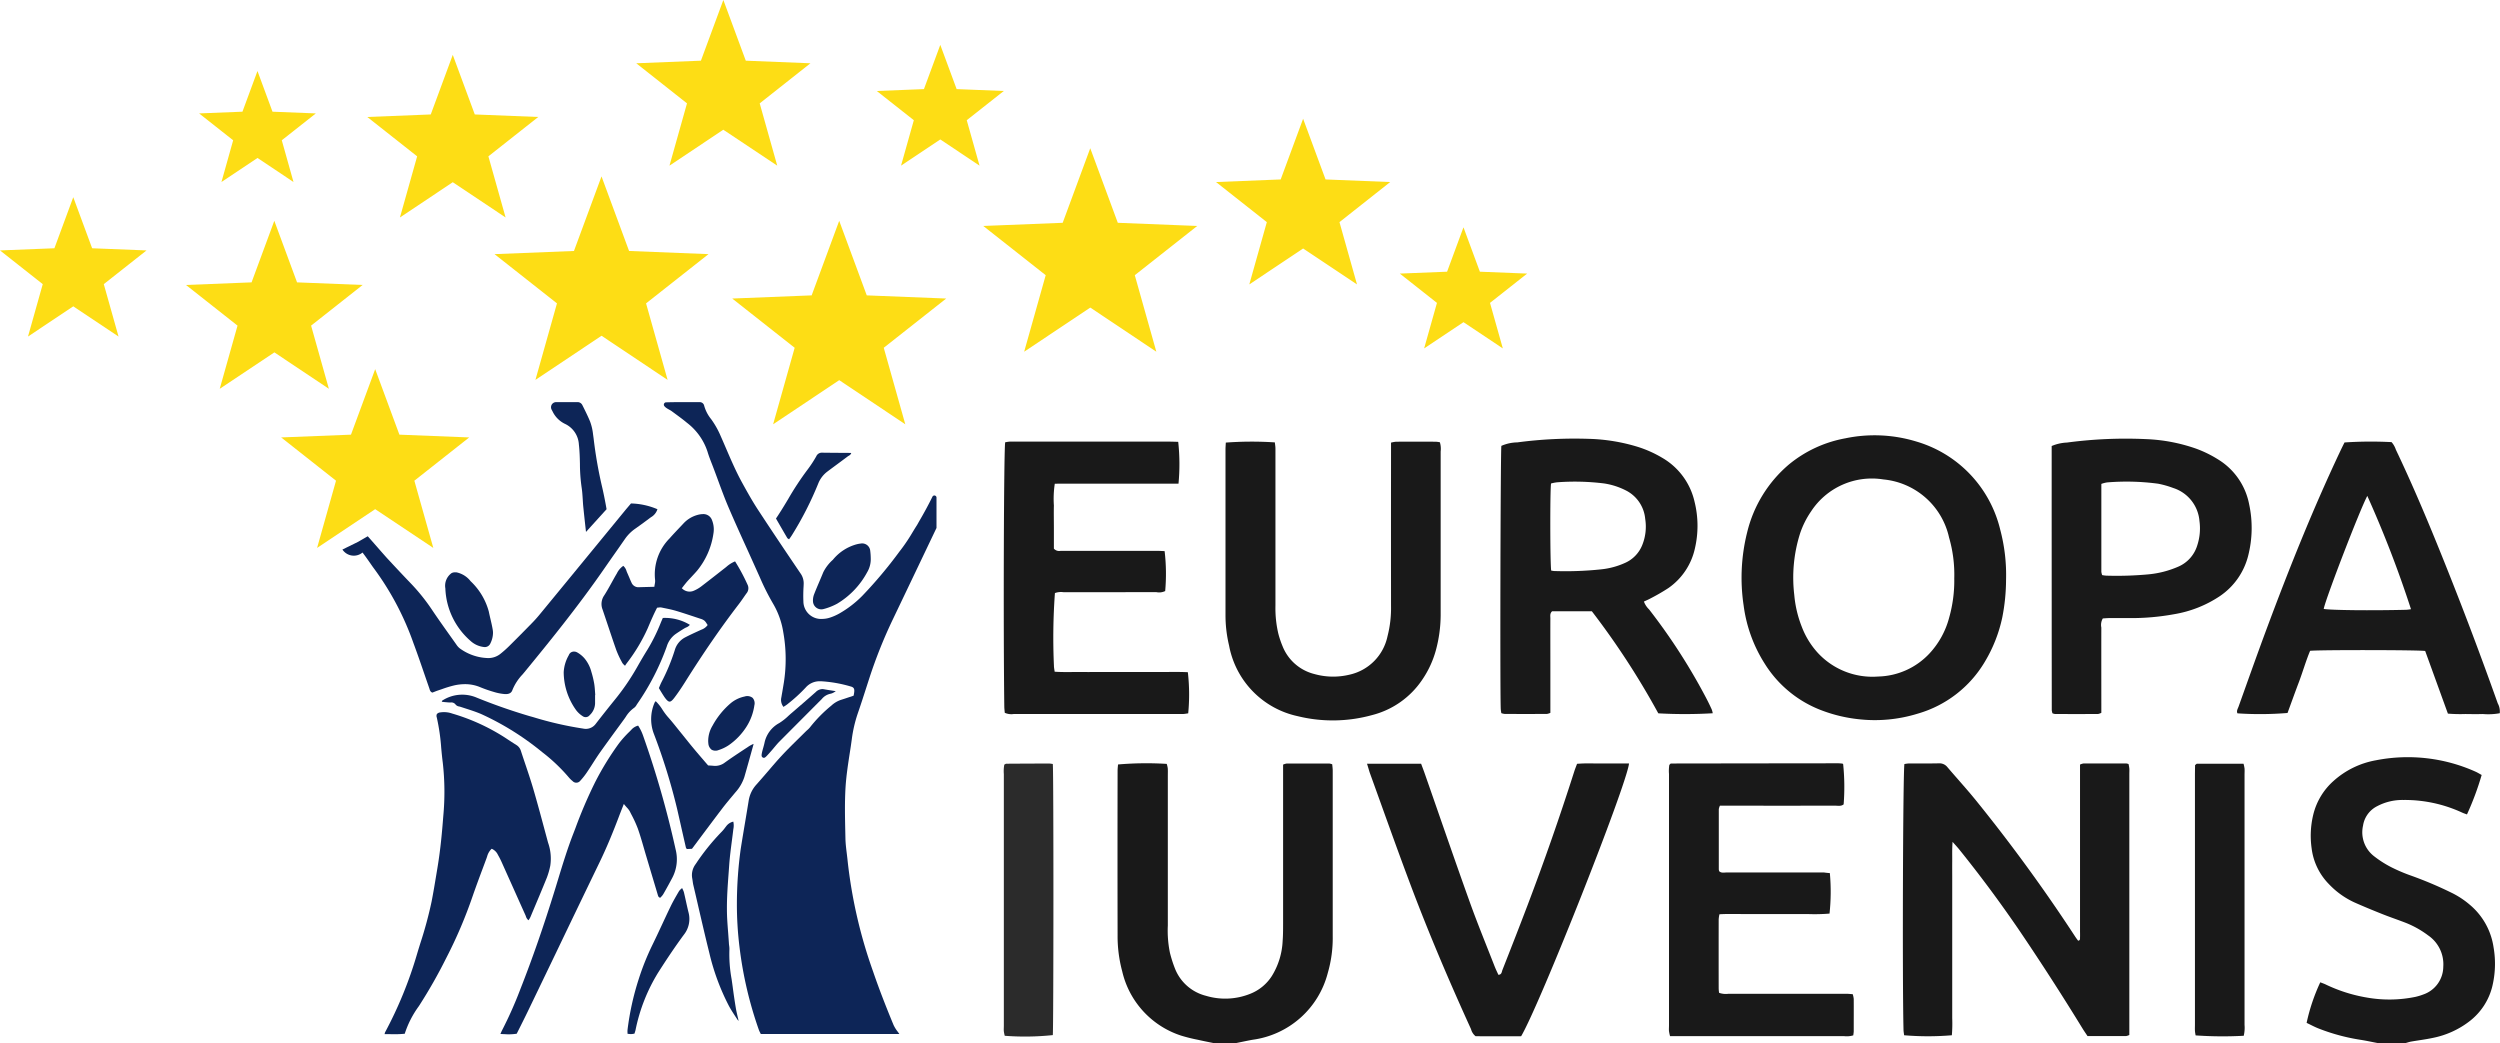 <?xml version="1.0" encoding="UTF-8"?> <svg xmlns="http://www.w3.org/2000/svg" width="192.172" height="80.175" viewBox="0 0 192.172 80.175"><g id="Group_439" data-name="Group 439" transform="translate(-35.287 -30.606)"><g id="Group_456" data-name="Group 456" transform="translate(3047.499 1287.304)"><path id="Path_537" data-name="Path 537" d="M738.226-584.4c-.392-.081-.785-.156-1.175-.246a12.5,12.5,0,0,1-1.292-.322,6.807,6.807,0,0,1-4.524-4.936,10.4,10.4,0,0,1-.356-2.767q-.012-6.328,0-12.656c0-.164.022-.328.034-.482a25.346,25.346,0,0,1,3.743-.045,2.052,2.052,0,0,1,.079.336c.014.19.005.381.005.572q0,5.755,0,11.511a8.483,8.483,0,0,0,.159,2.087,9.413,9.413,0,0,0,.383,1.207,3.466,3.466,0,0,0,2.386,2.113,5.15,5.15,0,0,0,3.427-.161,3.487,3.487,0,0,0,1.638-1.354,5.576,5.576,0,0,0,.833-2.7c.035-.443.034-.89.035-1.335q0-5.724,0-11.447v-.772a1.064,1.064,0,0,1,.263-.082q1.654-.007,3.308,0a.9.9,0,0,1,.207.059c.013.164.037.327.037.491q0,6.36,0,12.719a9.666,9.666,0,0,1-.379,2.825,6.922,6.922,0,0,1-5.79,5.138c-.415.075-.827.166-1.24.249Z" transform="translate(-3657.183 -592.125)" fill="#191919"></path><path id="Path_538" data-name="Path 538" d="M1391.189-587.3c-.435-.083-.868-.179-1.306-.247a15.157,15.157,0,0,1-3.243-.878c-.312-.123-.608-.287-.9-.424a14.531,14.531,0,0,1,1.05-3.118c.127.05.259.095.386.152a11.845,11.845,0,0,0,3.2,1.02,9.923,9.923,0,0,0,3.729-.053,4.426,4.426,0,0,0,.607-.185,2.272,2.272,0,0,0,1.533-2.136,2.685,2.685,0,0,0-1.168-2.407,7.328,7.328,0,0,0-1.773-.985c-.593-.228-1.2-.432-1.785-.667-.708-.282-1.412-.573-2.109-.883a6.323,6.323,0,0,1-1.952-1.4,4.752,4.752,0,0,1-1.333-2.756,6.882,6.882,0,0,1,.126-2.589,5.065,5.065,0,0,1,1.546-2.578,6.6,6.6,0,0,1,3.271-1.6,12.723,12.723,0,0,1,7.647.871c.17.075.328.176.48.259a21.9,21.9,0,0,1-1.129,3.033c-.128-.049-.263-.091-.39-.151a10.515,10.515,0,0,0-4.5-.961,4.153,4.153,0,0,0-2.02.481,2.008,2.008,0,0,0-1.079,1.491,2.319,2.319,0,0,0,.827,2.336,8.23,8.23,0,0,0,1.333.855,12.925,12.925,0,0,0,1.578.669,29.95,29.95,0,0,1,3.04,1.288,6.621,6.621,0,0,1,1.432.937,5.253,5.253,0,0,1,1.821,3.256,7.391,7.391,0,0,1-.113,3.088,4.838,4.838,0,0,1-1.674,2.562,6.781,6.781,0,0,1-2.92,1.334c-.538.115-1.086.18-1.629.275-.143.025-.282.075-.423.113Z" transform="translate(-4220.645 -589.222)" fill="#191919"></path><path id="Path_539" data-name="Path 539" d="M1167.2-599.83c-.044.6-.023,1.037-.027,1.475s0,.89,0,1.336v9.412c0,.445,0,.891,0,1.336a10.931,10.931,0,0,1-.028,1.307,21.8,21.8,0,0,1-3.669,0c-.016-.132-.044-.274-.047-.416-.095-3.764-.043-19.8.069-20.432a2.76,2.76,0,0,1,.356-.046c.763,0,1.527.009,2.29-.008a.772.772,0,0,1,.66.295c.728.855,1.488,1.685,2.195,2.557a127.557,127.557,0,0,1,7.635,10.481c.069.106.146.206.216.3.171-.02.144-.142.147-.238.006-.19,0-.381,0-.572q0-5.978,0-11.956v-.772a1.028,1.028,0,0,1,.262-.084q1.654-.006,3.308,0a.8.8,0,0,1,.16.044,3.122,3.122,0,0,1,.06.337c.011.147,0,.3,0,.445v20.044a.972.972,0,0,1-.256.084c-.975,0-1.949,0-2.958,0-.125-.19-.257-.378-.377-.573q-2.31-3.768-4.785-7.43-2.236-3.289-4.732-6.384C1167.567-599.424,1167.438-599.562,1167.2-599.83Z" transform="translate(-4029.32 -592.155)" fill="#191919"></path><path id="Path_540" data-name="Path 540" d="M1094.906-775.476a15.162,15.162,0,0,1-.289,2.9,11.1,11.1,0,0,1-1.342,3.412,8.824,8.824,0,0,1-5.155,3.987,11.144,11.144,0,0,1-4.585.425,11.358,11.358,0,0,1-2.711-.641,8.816,8.816,0,0,1-4.461-3.613,10.955,10.955,0,0,1-1.631-4.5,14.359,14.359,0,0,1,.274-5.611,9.872,9.872,0,0,1,3.213-5.215,9.477,9.477,0,0,1,4.333-2.008,11.007,11.007,0,0,1,5.465.249,9.324,9.324,0,0,1,6.442,6.778A13.512,13.512,0,0,1,1094.906-775.476Zm-3.981-.1a10.232,10.232,0,0,0-.4-3.139,5.722,5.722,0,0,0-5.044-4.464,5.582,5.582,0,0,0-5.566,2.462,6.77,6.77,0,0,0-.846,1.7,11.231,11.231,0,0,0-.443,4.709,8.726,8.726,0,0,0,.582,2.465,6.283,6.283,0,0,0,1.182,1.945,5.714,5.714,0,0,0,4.677,1.869,5.575,5.575,0,0,0,3.955-1.775,6.451,6.451,0,0,0,1.512-2.758A10.41,10.41,0,0,0,1090.925-775.581Z" transform="translate(-3952.915 -436.665)" fill="#191919"></path><path id="Path_541" data-name="Path 541" d="M958-763.59a36.333,36.333,0,0,1-4.184.006,60.323,60.323,0,0,0-5.109-7.847h-3.052c-.188.169-.135.371-.136.553-.005,1.124,0,2.247,0,3.371v3.886a1.056,1.056,0,0,1-.264.083q-1.622.008-3.245,0a1.3,1.3,0,0,1-.259-.058,3.019,3.019,0,0,1-.046-.317c-.062-1.568-.019-19.7.047-20.231a3.15,3.15,0,0,1,1.224-.267,33.456,33.456,0,0,1,5.521-.272,14.057,14.057,0,0,1,3.752.619,8.848,8.848,0,0,1,1.852.829,5.238,5.238,0,0,1,2.5,3.381,7.649,7.649,0,0,1,.029,3.591,5.022,5.022,0,0,1-2.039,3.05,15.244,15.244,0,0,1-1.372.794c-.163.091-.338.162-.509.243a1.6,1.6,0,0,0,.393.6,45.7,45.7,0,0,1,4.4,6.831c.148.281.286.568.418.857A1.647,1.647,0,0,1,958-763.59Zm-12.415-10.97a1.553,1.553,0,0,0,.215.037,25.924,25.924,0,0,0,3.621-.129,5.867,5.867,0,0,0,1.892-.52,2.518,2.518,0,0,0,1.249-1.3,3.767,3.767,0,0,0,.247-2.058,2.719,2.719,0,0,0-1.409-2.148,5.484,5.484,0,0,0-1.741-.576,18.235,18.235,0,0,0-3.619-.089,2.974,2.974,0,0,0-.47.092C945.487-780.605,945.5-775.1,945.582-774.559Z" transform="translate(-3838.556 -438.281)" fill="#191919"></path><path id="Path_542" data-name="Path 542" d="M1355.643-783.006a30.519,30.519,0,0,1,3.617-.025,1.661,1.661,0,0,1,.329.577c1.138,2.39,2.18,4.823,3.177,7.275q2.466,6.06,4.655,12.226a1.3,1.3,0,0,1,.156.761,4.9,4.9,0,0,1-1.3.061c-.445.014-.89.007-1.335,0a11.7,11.7,0,0,1-1.352-.031l-1.746-4.815c-.532-.082-8.168-.092-8.846-.012-.325.776-.561,1.609-.866,2.416-.3.79-.584,1.585-.869,2.362a25.936,25.936,0,0,1-3.85.028c-.091-.187.029-.358.088-.523.714-1.993,1.419-3.99,2.157-5.973,1.736-4.664,3.584-9.283,5.717-13.783C1355.466-782.649,1355.56-782.837,1355.643-783.006Zm1.751,4.109c-.6,1.131-3.208,7.915-3.35,8.687.526.1,3.667.134,6.346.067a3.484,3.484,0,0,0,.363-.046A85.74,85.74,0,0,0,1357.394-778.9Z" transform="translate(-4187.635 -439.681)" fill="#191919"></path><path id="Path_543" data-name="Path 543" d="M790.379-782.975a27.12,27.12,0,0,1,3.77-.015c.015.152.045.314.046.476,0,1.081,0,2.162,0,3.243q0,4.42,0,8.84a8.542,8.542,0,0,0,.222,2.144,7.189,7.189,0,0,0,.324.962,3.559,3.559,0,0,0,2.443,2.14,5.32,5.32,0,0,0,2.7.051,3.826,3.826,0,0,0,2.925-2.955,8.646,8.646,0,0,0,.271-2.33q-.007-5.883,0-11.765v-.787a2.4,2.4,0,0,1,.389-.071q1.527-.008,3.054,0a2.4,2.4,0,0,1,.311.042,1.7,1.7,0,0,1,.061.707q0,4.928,0,9.857c0,.911,0,1.823,0,2.735a10.5,10.5,0,0,1-.371,2.7,7.553,7.553,0,0,1-1.071,2.292,6.593,6.593,0,0,1-3.824,2.679,11.307,11.307,0,0,1-5.728.084,6.826,6.826,0,0,1-5.272-5.437,9.9,9.9,0,0,1-.273-2.331q0-6.391,0-12.783C790.359-782.645,790.371-782.791,790.379-782.975Z" transform="translate(-3708.365 -439.702)" fill="#191919"></path><path id="Path_544" data-name="Path 544" d="M1046.9-597.383a15.75,15.75,0,0,1-.024,3.112,13.721,13.721,0,0,1-1.7.035c-.551.01-1.1,0-1.654,0h-1.717c-.551,0-1.1,0-1.654,0-.569,0-1.139-.019-1.738.018a2.816,2.816,0,0,0-.058.387q-.005,2.67,0,5.34a3.08,3.08,0,0,0,.031.31,1.517,1.517,0,0,0,.708.076q3.879,0,7.759,0c.445,0,.891,0,1.336,0,.146,0,.292.018.47.03a1.849,1.849,0,0,1,.077.362c.006.827,0,1.653,0,2.479,0,.1-.021.2-.034.323a1.754,1.754,0,0,1-.7.062q-3.5,0-7,0h-6.385a3.2,3.2,0,0,1-.081-.379c-.014-.147,0-.3,0-.445q0-9.664,0-19.327a2.986,2.986,0,0,1,.024-.692.742.742,0,0,1,.091-.1.128.128,0,0,1,.061-.015q6.423-.01,12.846-.017a2.829,2.829,0,0,1,.316.027c.018,0,.033.024.049.036a17.208,17.208,0,0,1,.038,3.094c-.2.164-.444.1-.669.1q-4.07.008-8.141,0h-.7a1.053,1.053,0,0,0-.087.267q0,2.32,0,4.641a.614.614,0,0,0,.032.133c.171.162.394.093.6.093q3.116.008,6.233,0c.4,0,.806,0,1.208,0C1046.577-597.411,1046.722-597.395,1046.9-597.383Z" transform="translate(-3918.454 -592.201)" fill="#191919"></path><path id="Path_545" data-name="Path 545" d="M681.623-779.821h-5.689c-.636,0-1.272,0-1.908,0s-1.266-.006-1.913.007a7.693,7.693,0,0,0-.069,1.679c-.015.572,0,1.145,0,1.717v1.592a.534.534,0,0,0,.518.17c1.1,0,2.205,0,3.308,0q2.036,0,4.072,0c.208,0,.417.014.614.021a14.942,14.942,0,0,1,.044,3.069,1.062,1.062,0,0,1-.673.086c-2.375,0-4.75,0-7.125.005a1.355,1.355,0,0,0-.679.065,47.79,47.79,0,0,0-.075,5.587c0,.143.034.285.056.457.7.049,1.378.017,2.052.023s1.357,0,2.036,0h2.1c.679,0,1.357,0,2.036,0s1.35-.017,2.013.016a14.994,14.994,0,0,1,.028,3.161c-.107.016-.227.039-.347.049-.105.009-.212,0-.318,0q-6.362,0-12.724,0a1.255,1.255,0,0,1-.712-.09c-.012-.152-.034-.316-.036-.482-.079-6.146-.037-19.674.068-20.31a2.6,2.6,0,0,1,.348-.053c.318-.008.636,0,.954,0h11.261c.25,0,.5.011.738.017A15.9,15.9,0,0,1,681.623-779.821Z" transform="translate(-3603.245 -439.699)" fill="#191919"></path><path id="Path_546" data-name="Path 546" d="M1245.311-784.147a3.337,3.337,0,0,1,1.176-.266,34.138,34.138,0,0,1,6.088-.264,13.139,13.139,0,0,1,3.854.738,8.929,8.929,0,0,1,1.651.809,5.181,5.181,0,0,1,2.406,3.443,8.628,8.628,0,0,1-.069,3.966,5.311,5.311,0,0,1-2.17,3.107,8.977,8.977,0,0,1-3.516,1.394,18.265,18.265,0,0,1-3.477.3c-.509,0-1.017,0-1.526,0-.167,0-.333.018-.487.027a.984.984,0,0,0-.113.7c-.005,1.949,0,3.9,0,5.846v.708a.917.917,0,0,1-.256.091q-1.653.007-3.305,0a.809.809,0,0,1-.195-.054,1.124,1.124,0,0,1-.054-.241Q1245.309-773.982,1245.311-784.147Zm3.88,9.922a2.66,2.66,0,0,0,.318.043,26.551,26.551,0,0,0,3.174-.094,7.476,7.476,0,0,0,2.388-.61,2.592,2.592,0,0,0,1.428-1.614,4.186,4.186,0,0,0,.172-1.881,2.912,2.912,0,0,0-2.015-2.539,7.237,7.237,0,0,0-1.157-.329,18.21,18.21,0,0,0-3.929-.1,2.3,2.3,0,0,0-.441.114c0,2.271,0,4.513,0,6.756A1.292,1.292,0,0,0,1249.191-774.225Z" transform="translate(-4099.813 -438.266)" fill="#191919"></path><path id="Path_547" data-name="Path 547" d="M868.3-605.82h4.159c.1.271.2.527.289.785,1.146,3.278,2.273,6.563,3.445,9.832.593,1.654,1.263,3.28,1.9,4.917.092.235.2.462.306.689.261-.012.253-.228.307-.363.651-1.655,1.3-3.312,1.931-4.975q1.94-5.108,3.6-10.313c.058-.18.13-.354.209-.568a12.4,12.4,0,0,1,1.325-.026c.445-.005.89,0,1.336,0h1.334c-.2,1.718-6.855,18.528-8.294,20.967-1.156.01-2.34,0-3.5,0a1.031,1.031,0,0,1-.353-.548c-1.669-3.663-3.248-7.364-4.664-11.132-1.073-2.854-2.088-5.73-3.127-8.6C868.443-605.345,868.389-605.547,868.3-605.82Z" transform="translate(-3775.431 -592.169)" fill="#191919"></path><path id="Path_548" data-name="Path 548" d="M671.961-605.759c.068.677.058,20.348,0,20.84a20.467,20.467,0,0,1-3.694.053,2.854,2.854,0,0,1-.07-.343c-.013-.147,0-.3,0-.445q0-9.666,0-19.332a2.8,2.8,0,0,1,.035-.723c.075-.037.112-.071.148-.071q1.653-.011,3.307-.015A2.381,2.381,0,0,1,671.961-605.759Z" transform="translate(-3603.245 -592.212)" fill="#2b2b2b"></path><path id="Path_549" data-name="Path 549" d="M1327.922-584.766a29.84,29.84,0,0,1-3.7-.028c-.016-.108-.043-.227-.05-.348-.009-.169,0-.339,0-.508q0-9.566,0-19.132c0-.273.006-.547.009-.787.075-.058.108-.106.141-.106,1.185,0,2.37,0,3.585,0a2.766,2.766,0,0,1,.077.362c.013.168,0,.339,0,.508q0,9.6,0,19.2A2.659,2.659,0,0,1,1327.922-584.766Z" transform="translate(-4167.661 -592.314)" fill="#191919"></path><g id="Group_454" data-name="Group 454" transform="translate(-3012.212 -1256.698)"><path id="Path_565" data-name="Path 565" d="M224.706-894.552l-4.2,2.8,1.367-4.856-3.961-3.125,5.041-.2,1.748-4.732,1.748,4.732,5.041.2-3.961,3.125,1.367,4.856Z" transform="translate(-203.615 921.638)" fill="#fddd15"></path><path id="Path_566" data-name="Path 566" d="M277.532-812.208l-4.466,2.981,1.455-5.168-4.215-3.326,5.365-.213,1.861-5.036,1.861,5.036,5.365.213-4.215,3.326L282-809.227Z" transform="translate(-248.692 851.346)" fill="#fddd15"></path><path id="Path_567" data-name="Path 567" d="M121.089-909.265l-3.48,2.323,1.134-4.028-3.285-2.592,4.181-.166,1.45-3.925,1.45,3.925,4.181.166-3.285,2.592,1.134,4.028Z" transform="translate(-115.457 932.812)" fill="#fddd15"></path><path id="Path_568" data-name="Path 568" d="M229.626-980.458l-2.772,1.85.9-3.208-2.617-2.065,3.331-.132,1.155-3.127,1.155,3.127,3.331.132-2.617,2.065.9,3.208Z" transform="translate(-209.831 992.599)" fill="#fddd15"></path><path id="Path_569" data-name="Path 569" d="M324.3-986.249l-4.061,2.711,1.323-4.7-3.833-3.025,4.879-.194,1.692-4.58,1.692,4.58,4.879.194-3.833,3.025,1.323,4.7Z" transform="translate(-289.496 1000.255)" fill="#fddd15"></path><path id="Path_570" data-name="Path 570" d="M396.039-916.866l-5.082,3.393,1.656-5.882-4.8-3.785,6.106-.243,2.118-5.732,2.118,5.732,6.106.243-4.8,3.785,1.656,5.882Z" transform="translate(-349.799 942.675)" fill="#fddd15"></path><path id="Path_571" data-name="Path 571" d="M526.932-892.416l-5.082,3.393,1.656-5.882-4.8-3.785,6.106-.243,2.118-5.732,2.118,5.732,6.106.243-4.8,3.785,1.656,5.882Z" transform="translate(-462.421 921.638)" fill="#fddd15"></path><path id="Path_572" data-name="Path 572" d="M665.183-932.376l-5.083,3.393,1.656-5.882-4.8-3.785,6.106-.243,2.118-5.732,2.118,5.732,6.106.243-4.8,3.785,1.656,5.882Z" transform="translate(-581.374 956.019)" fill="#fddd15"></path><path id="Path_573" data-name="Path 573" d="M472.508-1016.284l-4.137,2.762,1.348-4.788-3.9-3.081,4.97-.2,1.724-4.666,1.724,4.666,4.97.2-3.9,3.081,1.348,4.788Z" transform="translate(-416.91 1026.256)" fill="#fddd15"></path><path id="Path_574" data-name="Path 574" d="M791.82-950.884l-4.137,2.762,1.348-4.788-3.905-3.081,4.97-.2,1.724-4.666,1.724,4.666,4.97.2-3.9,3.081,1.348,4.788Z" transform="translate(-691.651 969.985)" fill="#fddd15"></path><path id="Path_575" data-name="Path 575" d="M891.217-893.8l-3.025,2.019.986-3.5-2.855-2.253,3.634-.145,1.26-3.412,1.26,3.412,3.634.145-2.855,2.253.986,3.5Z" transform="translate(-778.721 918.564)" fill="#fddd15"></path><path id="Path_576" data-name="Path 576" d="M603.181-994.288l-3.017,2.014.983-3.492-2.848-2.247,3.625-.144,1.257-3.4,1.257,3.4,3.625.144-2.848,2.247.983,3.492Z" transform="translate(-530.902 1005.007)" fill="#fddd15"></path></g><g id="Group_455" data-name="Group 455" transform="translate(-2985.891 -1225.805)"><g id="Group_453" data-name="Group 453" transform="translate(3.24 0)"><g id="Group_439-2" data-name="Group 439" transform="translate(21.468 0)"><path id="Path_550" data-name="Path 550" d="M501.687-797.646a.164.164,0,0,1,.312.072v2.334c-.02.036-.036.073-.055.11q-1.641,3.442-3.287,6.883a36.864,36.864,0,0,0-1.82,4.548c-.078.239-.155.479-.232.718-.211.657-.429,1.336-.66,2a10.245,10.245,0,0,0-.459,1.99c-.049.356-.1.712-.158,1.068-.13.847-.264,1.722-.32,2.592-.071,1.138-.045,2.3-.021,3.425l.011.519c.008.4.059.8.106,1.185.024.2.048.392.067.589a37.214,37.214,0,0,0,1.958,8.478c.422,1.235.921,2.536,1.569,4.1a2.637,2.637,0,0,0,.318.512l.127.176c-3.54,0-7.081,0-10.653,0-.014-.029-.029-.059-.043-.089a1.874,1.874,0,0,1-.114-.255,29.852,29.852,0,0,1-1.478-6.348,26.669,26.669,0,0,1-.2-3.287,31.143,31.143,0,0,1,.293-4.236c.107-.681.223-1.371.335-2.039q.14-.829.275-1.661a2.381,2.381,0,0,1,.6-1.259c.3-.335.6-.685.892-1.024.334-.39.678-.794,1.032-1.175.42-.455.868-.895,1.3-1.32.194-.191.388-.381.579-.572.035-.035.073-.068.109-.1a1.673,1.673,0,0,0,.214-.219,10.645,10.645,0,0,1,1.633-1.658,2.032,2.032,0,0,1,.731-.438c.216-.067.431-.14.641-.211l.3-.1.038-.013.008-.039c.08-.412.082-.588-.233-.669a10.114,10.114,0,0,0-2.264-.4h-.067a1.415,1.415,0,0,0-1.122.477,12,12,0,0,1-1.371,1.255l-.028.024a2.328,2.328,0,0,1-.24.165l-.075.048a.857.857,0,0,1-.16-.741c.022-.137.046-.274.07-.41.04-.239.082-.477.12-.718a11.683,11.683,0,0,0-.047-3.882,6.212,6.212,0,0,0-.771-2.166,18.405,18.405,0,0,1-1.025-2.035c-.3-.67-.6-1.337-.9-2-.486-1.069-.99-2.175-1.461-3.273-.316-.727-.595-1.487-.865-2.221-.113-.307-.226-.613-.342-.918-.039-.1-.078-.205-.119-.308-.119-.306-.243-.623-.336-.939a4.59,4.59,0,0,0-1.581-2.226c-.282-.237-.585-.459-.877-.674l-.292-.215c-.168-.125-.443-.218-.579-.407a.179.179,0,0,1,.136-.277h0c.744-.021,1.256-.018,2.031-.015h.572a.342.342,0,0,1,.328.262,2.841,2.841,0,0,0,.539,1.046,6.614,6.614,0,0,1,.738,1.311c.144.323.282.646.422.97.374.87.761,1.768,1.228,2.614.349.635.747,1.354,1.188,2.032.944,1.442,1.988,3.005,3.286,4.919a1.312,1.312,0,0,1,.25.846l-.007.17a10.933,10.933,0,0,0-.013,1.171,1.356,1.356,0,0,0,1.463,1.322,2,2,0,0,0,.581-.1,4.028,4.028,0,0,0,.708-.311,8.189,8.189,0,0,0,1.773-1.362,33.819,33.819,0,0,0,2.87-3.42l.189-.247a13.665,13.665,0,0,0,.81-1.226c.11-.181.22-.362.334-.539.035-.054.064-.11.095-.166.021-.038.042-.075.064-.113C501.034-796.384,501.378-797.017,501.687-797.646Z" transform="translate(-481.04 804.934)" fill="#0d2557"></path></g><g id="Group_440" data-name="Group 440" transform="translate(4.673 13.102)"><path id="Path_551" data-name="Path 551" d="M364.382-706.42a1.873,1.873,0,0,1-.2.808.463.463,0,0,1-.5.282,1.815,1.815,0,0,1-1.04-.48,5.612,5.612,0,0,1-1.923-4.026,1.194,1.194,0,0,1,.477-1.174.536.536,0,0,1,.274-.06c.039,0,.074,0,.1,0a1.854,1.854,0,0,1,1.09.681,4.985,4.985,0,0,1,1.4,2.338c.038.19.082.38.126.568.061.26.124.528.169.794A1.508,1.508,0,0,1,364.382-706.42Z" transform="translate(-360.719 711.07)" fill="#0d2557"></path></g><g id="Group_441" data-name="Group 441" transform="translate(0 23.843)"><path id="Path_552" data-name="Path 552" d="M339.977-622.3a5.768,5.768,0,0,1-.258.9c-.364.9-.748,1.81-1.121,2.691l-.149.356a1.371,1.371,0,0,1-.117.2c-.008.014-.017.027-.027.041a.589.589,0,0,1-.2-.3c-.014-.038-.028-.077-.045-.113q-.486-1.08-.969-2.162-.412-.917-.824-1.836a6.151,6.151,0,0,0-.288-.575l-.022-.038a.933.933,0,0,0-.443-.456l-.04-.017-.032.029a1.281,1.281,0,0,0-.321.574c-.014.039-.027.078-.04.116l-.285.766c-.262.7-.535,1.434-.786,2.158A35.17,35.17,0,0,1,332-615.248l-.031.06a38.4,38.4,0,0,1-2.1,3.686,7.453,7.453,0,0,0-1.079,2.113,8.662,8.662,0,0,1-1.093.031c-.123,0-.246,0-.37,0h-.085c0-.015.007-.029.01-.042a.448.448,0,0,1,.031-.109,31.262,31.262,0,0,0,2.451-6q.13-.438.267-.872a30.873,30.873,0,0,0,.854-3.17c.14-.71.258-1.435.374-2.136l.082-.494c.229-1.372.352-2.75.441-3.917a20.035,20.035,0,0,0-.038-4.136c-.049-.381-.087-.77-.121-1.147a15.844,15.844,0,0,0-.338-2.32.342.342,0,0,1,.008-.265.4.4,0,0,1,.278-.127,1.887,1.887,0,0,1,.907.092,15.514,15.514,0,0,1,4.119,1.894c.23.154.477.314.8.519a.8.8,0,0,1,.352.451c.109.336.222.673.335,1.008.208.617.423,1.255.609,1.888.314,1.073.61,2.173.895,3.236.084.309.166.617.25.926A3.665,3.665,0,0,1,339.977-622.3Z" transform="translate(-327.24 634.117)" fill="#0d2557"></path></g><g id="Group_442" data-name="Group 442" transform="translate(8.903 24.883)"><path id="Path_553" data-name="Path 553" d="M404.215-614.934c-.194.364-.426.794-.674,1.221a1.147,1.147,0,0,1-.173.214q-.031.031-.059.063c-.133-.029-.159-.119-.194-.237l-.008-.028q-.232-.779-.466-1.559l-.406-1.362c-.061-.2-.12-.409-.18-.614-.144-.5-.293-1.016-.469-1.516a9.271,9.271,0,0,0-.519-1.126l-.1-.2a1.471,1.471,0,0,0-.223-.293c-.049-.054-.1-.113-.161-.184l-.074-.092-.151.384c-.059.147-.1.261-.147.375-.549,1.464-1.04,2.634-1.547,3.684q-1.7,3.517-3.386,7.036-1.076,2.238-2.154,4.475c-.187.388-.377.766-.578,1.168-.089.177-.179.357-.271.54a4.062,4.062,0,0,1-.967.031c-.092,0-.187-.008-.285-.011.014-.031.025-.057.036-.084.04-.095.071-.163.106-.229a30.535,30.535,0,0,0,1.394-3.142c.937-2.377,1.8-4.872,2.651-7.625.075-.246.151-.49.225-.736.363-1.192.738-2.425,1.2-3.607l.149-.388a35.431,35.431,0,0,1,1.508-3.523,22.042,22.042,0,0,1,1.855-3.021,8.086,8.086,0,0,1,.79-.877l.144-.147a1.04,1.04,0,0,1,.528-.325,3.474,3.474,0,0,1,.388.794,74.122,74.122,0,0,1,2.493,8.721A3.061,3.061,0,0,1,404.215-614.934Z" transform="translate(-391.02 626.67)" fill="#0d2557"></path></g><g id="Group_443" data-name="Group 443" transform="translate(16.679 8.647)"><path id="Path_554" data-name="Path 554" d="M457.872-736.911c-.074.1-.147.207-.218.31-.119.172-.241.349-.37.516-1.371,1.787-2.718,3.739-4.119,5.971-.288.459-.556.853-.818,1.2-.169.228-.286.329-.391.325s-.226-.115-.4-.364c-.1-.152-.2-.31-.3-.476-.039-.067-.078-.133-.119-.2.018-.043.035-.085.053-.126.045-.109.088-.212.137-.311a15.076,15.076,0,0,0,1.03-2.472,1.6,1.6,0,0,1,.831-1.005c.332-.172.68-.331,1.016-.486l.126-.057.075-.034a.992.992,0,0,0,.451-.318l.031-.04-.029-.042c-.02-.028-.039-.057-.057-.087a.922.922,0,0,0-.163-.205.888.888,0,0,0-.308-.148l-.4-.133c-.483-.16-.981-.327-1.478-.475-.3-.089-.614-.154-.917-.214l-.2-.042a.608.608,0,0,0-.194,0c-.032,0-.064.01-.1.013l-.039,0-.018.033c-.265.51-.491,1.044-.709,1.561a13.415,13.415,0,0,1-1.625,2.7c-.034.046-.066.092-.1.149l-.017.024-.066-.064a.727.727,0,0,1-.149-.173l-.053-.1a7.133,7.133,0,0,1-.4-.867c-.215-.61-.423-1.234-.625-1.837q-.216-.647-.434-1.291a1.152,1.152,0,0,1,.133-1.083c.205-.32.391-.657.571-.984.123-.221.248-.451.38-.671l.02-.035a1.5,1.5,0,0,1,.491-.576.812.812,0,0,1,.247.394c.018.05.038.1.06.149.054.116.1.234.154.353.054.134.113.271.174.4a.572.572,0,0,0,.578.345c.25-.008.5-.014.762-.021l.413-.011.008-.06c.007-.053.017-.1.025-.154a.985.985,0,0,0,.025-.31,3.921,3.921,0,0,1,1.117-3.2c.237-.272.493-.54.738-.8.114-.121.23-.241.343-.363a2.279,2.279,0,0,1,1.044-.632,1.64,1.64,0,0,1,.417-.067.7.7,0,0,1,.722.482,1.893,1.893,0,0,1,.1,1.027,5.791,5.791,0,0,1-1.252,2.839c-.14.162-.29.322-.434.476-.114.122-.228.243-.339.367-.085.1-.162.2-.244.3l-.119.155-.043.054.054.042a.806.806,0,0,0,.87.147,2.693,2.693,0,0,0,.563-.324c.4-.307.812-.627,1.206-.935.218-.17.434-.341.652-.51l.1-.082a2.331,2.331,0,0,1,.652-.406,14.76,14.76,0,0,1,.956,1.785A.614.614,0,0,1,457.872-736.911Z" transform="translate(-446.73 742.982)" fill="#0d2557"></path></g><g id="Group_444" data-name="Group 444" transform="translate(4.398 16.602)"><path id="Path_555" data-name="Path 555" d="M377.819-685.458a.65.65,0,0,1-.279.2,1.435,1.435,0,0,0-.14.071c-.235.144-.468.294-.692.448a1.845,1.845,0,0,0-.666.952,18.821,18.821,0,0,1-2.249,4.379c-.022.032-.043.066-.066.1a.711.711,0,0,1-.187.226,2.33,2.33,0,0,0-.649.7c-.039.057-.08.114-.12.172l-.374.512c-.493.673-1,1.368-1.492,2.06-.184.262-.359.536-.529.8-.133.209-.271.426-.412.632a5.5,5.5,0,0,1-.574.74.386.386,0,0,1-.589.013,1.844,1.844,0,0,1-.265-.253,13.387,13.387,0,0,0-2.078-1.975,21.257,21.257,0,0,0-4.693-2.926c-.387-.163-.794-.295-1.188-.422l-.373-.121c-.039-.013-.078-.022-.116-.032a.422.422,0,0,1-.286-.161.4.4,0,0,0-.374-.145h-.088c-.155-.011-.359-.028-.557-.052a.273.273,0,0,1-.032-.029v0s0,0,0-.006c.013-.022.029-.057.04-.063a2.83,2.83,0,0,1,2.554-.26,43.678,43.678,0,0,0,4.133,1.452l.308.086a26.693,26.693,0,0,0,3.841.879.942.942,0,0,0,.955-.363c.537-.692,1.015-1.294,1.46-1.843a18.185,18.185,0,0,0,1.757-2.578c.226-.4.48-.833.775-1.309a13.768,13.768,0,0,0,1.016-2.059c.038-.092.078-.183.116-.272l.036-.082A3.681,3.681,0,0,1,377.819-685.458Z" transform="translate(-358.75 685.993)" fill="#0d2557"></path></g><g id="Group_445" data-name="Group 445" transform="translate(20.49 23.011)"><path id="Path_556" data-name="Path 556" d="M481.9-636.759l-.049.179c-.212.764-.43,1.555-.653,2.328a3.275,3.275,0,0,1-.687,1.175l-.144.172c-.3.359-.613.73-.9,1.11-.547.717-1.075,1.425-1.635,2.173l-.66.884-.394.019c-.007-.011-.015-.021-.022-.032a.273.273,0,0,1-.05-.081q-.216-.936-.426-1.875l-.25-1.1a46.821,46.821,0,0,0-1.81-5.83,3.17,3.17,0,0,1,.064-2.3.511.511,0,0,1,.074-.124l.006-.007a.043.043,0,0,1,.014,0,.066.066,0,0,1,.018-.006,3.422,3.422,0,0,1,.515.652,4.864,4.864,0,0,0,.4.539c.26.29.508.6.748.9.1.124.2.248.3.371l.349.434c.215.268.431.537.652.8.236.283.482.568.719.843.1.121.211.244.315.367l.02.022.162.01c.089.005.173.011.255.019a1.22,1.22,0,0,0,.875-.255c.493-.354,1.008-.694,1.506-1.023l.336-.222a2.639,2.639,0,0,1,.281-.152l.067-.035A.319.319,0,0,1,481.9-636.759Z" transform="translate(-474.032 640.08)" fill="#0d2557"></path></g><g id="Group_446" data-name="Group 446" transform="translate(23.625 32.265)"><path id="Path_557" data-name="Path 557" d="M500.08-558.463a0,0,0,0,0,0,0,.608.608,0,0,1-.1-.113l-.18-.276c-.167-.257-.341-.523-.486-.8a17.5,17.5,0,0,1-1.484-4.026c-.321-1.291-.625-2.61-.92-3.886q-.157-.683-.317-1.365c-.021-.089-.033-.184-.046-.276-.01-.074-.02-.149-.035-.222a1.4,1.4,0,0,1,.264-1.087,17.073,17.073,0,0,1,2.02-2.507,2.779,2.779,0,0,0,.236-.283c.029-.039.059-.078.089-.116a.924.924,0,0,1,.55-.36,1.348,1.348,0,0,1,.006.564c-.006.035-.01.071-.014.106-.032.279-.07.56-.106.839-.077.593-.156,1.206-.2,1.813-.014.214-.031.427-.046.641-.067.91-.137,1.852-.13,2.785,0,.623.053,1.252.1,1.859.018.247.036.494.053.743,0,.061.011.123.018.184a1.6,1.6,0,0,1,.019.313,10.681,10.681,0,0,0,.168,2.251c.029.2.059.4.085.6.084.638.161,1.157.242,1.636.04.243.1.487.154.723C500.041-558.635,500.06-558.55,500.08-558.463Z" transform="translate(-496.489 573.78)" fill="#0d2557"></path></g><g id="Group_447" data-name="Group 447" transform="translate(12.799 0.02)"><path id="Path_558" data-name="Path 558" d="M423.2-796.561l-1.582,1.746c-.081-.719-.147-1.332-.207-1.917-.02-.194-.032-.392-.043-.585-.02-.307-.039-.625-.089-.934a13.007,13.007,0,0,1-.127-1.8c-.011-.487-.024-.991-.082-1.487a1.857,1.857,0,0,0-1.037-1.568,2.04,2.04,0,0,1-.984-.97c-.021-.04-.042-.082-.066-.124a.4.4,0,0,1,.031-.444.406.406,0,0,1,.324-.149h1.634a.406.406,0,0,1,.365.228l.1.2c.173.35.352.713.5,1.078a4.059,4.059,0,0,1,.223.967l.047.346a33.145,33.145,0,0,0,.609,3.529C422.947-797.9,423.067-797.317,423.2-796.561Z" transform="translate(-418.933 804.79)" fill="#0d2557"></path></g><g id="Group_448" data-name="Group 448" transform="translate(18.669 37.37)"><path id="Path_559" data-name="Path 559" d="M465.311-533.607c-.621.846-1.244,1.764-1.96,2.888a13.472,13.472,0,0,0-1.743,4.423c-.014.066-.035.128-.059.2-.008.025-.017.05-.025.078l-.05.008a1.29,1.29,0,0,1-.2.025,1.315,1.315,0,0,1-.211-.015l-.071-.008c0-.022,0-.045,0-.067a1.615,1.615,0,0,1,0-.233,20.908,20.908,0,0,1,.854-3.883,19.415,19.415,0,0,1,1.054-2.637c.261-.532.515-1.079.762-1.608.209-.451.427-.917.648-1.373.186-.384.406-.761.618-1.125l.021-.035a.806.806,0,0,1,.162-.173c.024-.021.049-.043.075-.07.017.036.032.07.047.1a1.187,1.187,0,0,1,.095.233c.056.233.107.466.159.7.061.276.124.563.194.843A1.947,1.947,0,0,1,465.311-533.607Z" transform="translate(-460.985 537.21)" fill="#0d2557"></path></g><path id="Path_560" data-name="Path 560" d="M567.551-725.868a1.967,1.967,0,0,1-.281,1.1,6.269,6.269,0,0,1-2.3,2.406,4.625,4.625,0,0,1-1.059.416.643.643,0,0,1-.8-.585,1.323,1.323,0,0,1,.087-.554c.223-.572.477-1.132.707-1.7a3.2,3.2,0,0,1,.734-.95,3.562,3.562,0,0,1,1.836-1.194,2.274,2.274,0,0,1,.312-.056.621.621,0,0,1,.724.554A5.037,5.037,0,0,1,567.551-725.868Z" transform="translate(-530.179 737.873)" fill="#0d2557"></path><g id="Group_449" data-name="Group 449" transform="translate(30.085 3.903)"><path id="Path_561" data-name="Path 561" d="M548.557-776.92a.419.419,0,0,1-.2.193c-.035.022-.07.045-.1.068-.289.218-.581.434-.872.649-.219.162-.44.325-.657.489a2.138,2.138,0,0,0-.706.923,25.684,25.684,0,0,1-2.011,3.949c-.05.08-.1.156-.167.246l-.067.095c-.018-.013-.035-.024-.052-.034a.33.33,0,0,1-.081-.063c-.232-.394-.461-.791-.692-1.192l-.179-.31c.338-.5.652-1.02.953-1.524a22.169,22.169,0,0,1,1.477-2.24,8.922,8.922,0,0,0,.666-1.016.461.461,0,0,1,.441-.282c.382.006.765.008,1.147.011l1.067.007a.2.2,0,0,1,.028.025Z" transform="translate(-542.77 776.97)" fill="#0d2557"></path></g><g id="Group_450" data-name="Group 450" transform="translate(13.77 19.191)"><path id="Path_562" data-name="Path 562" d="M428.3-663.466a1.278,1.278,0,0,1-.416.907.389.389,0,0,1-.542.073,1.927,1.927,0,0,1-.491-.449,5.044,5.044,0,0,1-.963-2.924,2.907,2.907,0,0,1,.381-1.291l.029-.063a.4.4,0,0,1,.243-.214.445.445,0,0,1,.141-.022.5.5,0,0,1,.236.061,2.151,2.151,0,0,1,.565.458,2.669,2.669,0,0,1,.532,1.04,7.306,7.306,0,0,1,.219.914c.035.215.05.437.064.652.006.073.01.145.015.218H428.3v.067c0,.059,0,.117,0,.177C428.3-663.73,428.3-663.6,428.3-663.466Z" transform="translate(-425.888 667.45)" fill="#0d2557"></path></g><g id="Group_451" data-name="Group 451" transform="translate(24.845 22.619)"><path id="Path_563" data-name="Path 563" d="M508.812-642.188a4.154,4.154,0,0,1-.595,1.628,4.951,4.951,0,0,1-1.372,1.438,3.074,3.074,0,0,1-.776.374.62.62,0,0,1-.539-.021.667.667,0,0,1-.257-.508,1.29,1.29,0,0,1-.011-.148h0a2.285,2.285,0,0,1,.336-1.2,6.078,6.078,0,0,1,1.368-1.7,2.444,2.444,0,0,1,1.094-.536.662.662,0,0,1,.613.1A.621.621,0,0,1,508.812-642.188Z" transform="translate(-505.23 642.89)" fill="#0d2557"></path></g><g id="Group_452" data-name="Group 452" transform="translate(28.984 22.072)"><path id="Path_564" data-name="Path 564" d="M540.573-646.628c-.032.017-.063.035-.094.053a.852.852,0,0,1-.282.124,1.168,1.168,0,0,0-.676.4q-.714.718-1.428,1.434-.923.926-1.844,1.852c-.12.121-.23.253-.338.38-.056.066-.11.131-.167.2l-.113.13c-.113.13-.229.262-.35.388s-.2.179-.3.123-.112-.144-.077-.325c.027-.142.068-.288.108-.427.033-.119.068-.243.095-.367a2.242,2.242,0,0,1,1.133-1.529,4.277,4.277,0,0,0,.709-.557c.078-.07.156-.141.236-.209.631-.542,1.248-1.073,1.866-1.622a.738.738,0,0,1,.5-.226.706.706,0,0,1,.13.013c.216.04.438.074.652.107l.234.036Z" transform="translate(-534.888 646.81)" fill="#0d2557"></path></g></g><path id="Path_577" data-name="Path 577" d="M328.245-748.6a1.079,1.079,0,0,1-.5.617l-.033.024c-.349.263-.762.568-1.18.861a3.135,3.135,0,0,0-.777.776q-.312.448-.627.9-.509.722-1.012,1.448c-1.981,2.86-4.185,5.576-6.094,7.9-.05.061-.1.121-.152.181a3.8,3.8,0,0,0-.776,1.2c-.078.228-.279.327-.611.3a3.917,3.917,0,0,1-.794-.156,10.157,10.157,0,0,1-1.072-.373,2.988,2.988,0,0,0-1.166-.23,3.826,3.826,0,0,0-.874.106,8.412,8.412,0,0,0-.878.269l-.278.095c-.123.039-.243.088-.35.13l-.127.049c-.151-.057-.184-.166-.223-.293-.007-.022-.014-.046-.022-.068q-.184-.528-.366-1.058c-.274-.8-.556-1.619-.856-2.422a21.816,21.816,0,0,0-3.075-5.773c-.1-.133-.461-.677-.826-1.154a1.048,1.048,0,0,1-1.545-.23l1.2-.589.306-.177.44-.254c.2.216,1.314,1.5,1.514,1.714.589.634,1.2,1.29,1.809,1.922a14.979,14.979,0,0,1,1.655,2.074c.436.649.9,1.3,1.344,1.925.161.226.321.451.482.678a1.245,1.245,0,0,0,.265.3,3.854,3.854,0,0,0,2.168.75,1.487,1.487,0,0,0,.988-.346,8.278,8.278,0,0,0,.67-.6c.572-.567,1.16-1.16,1.746-1.761.212-.216.42-.452.638-.719q2.324-2.824,4.644-5.655l1.935-2.359.255-.3.123-.145A5.52,5.52,0,0,1,328.245-748.6Z" transform="translate(-304.03 756.85)" fill="#0d2557"></path></g></g></g></svg> 